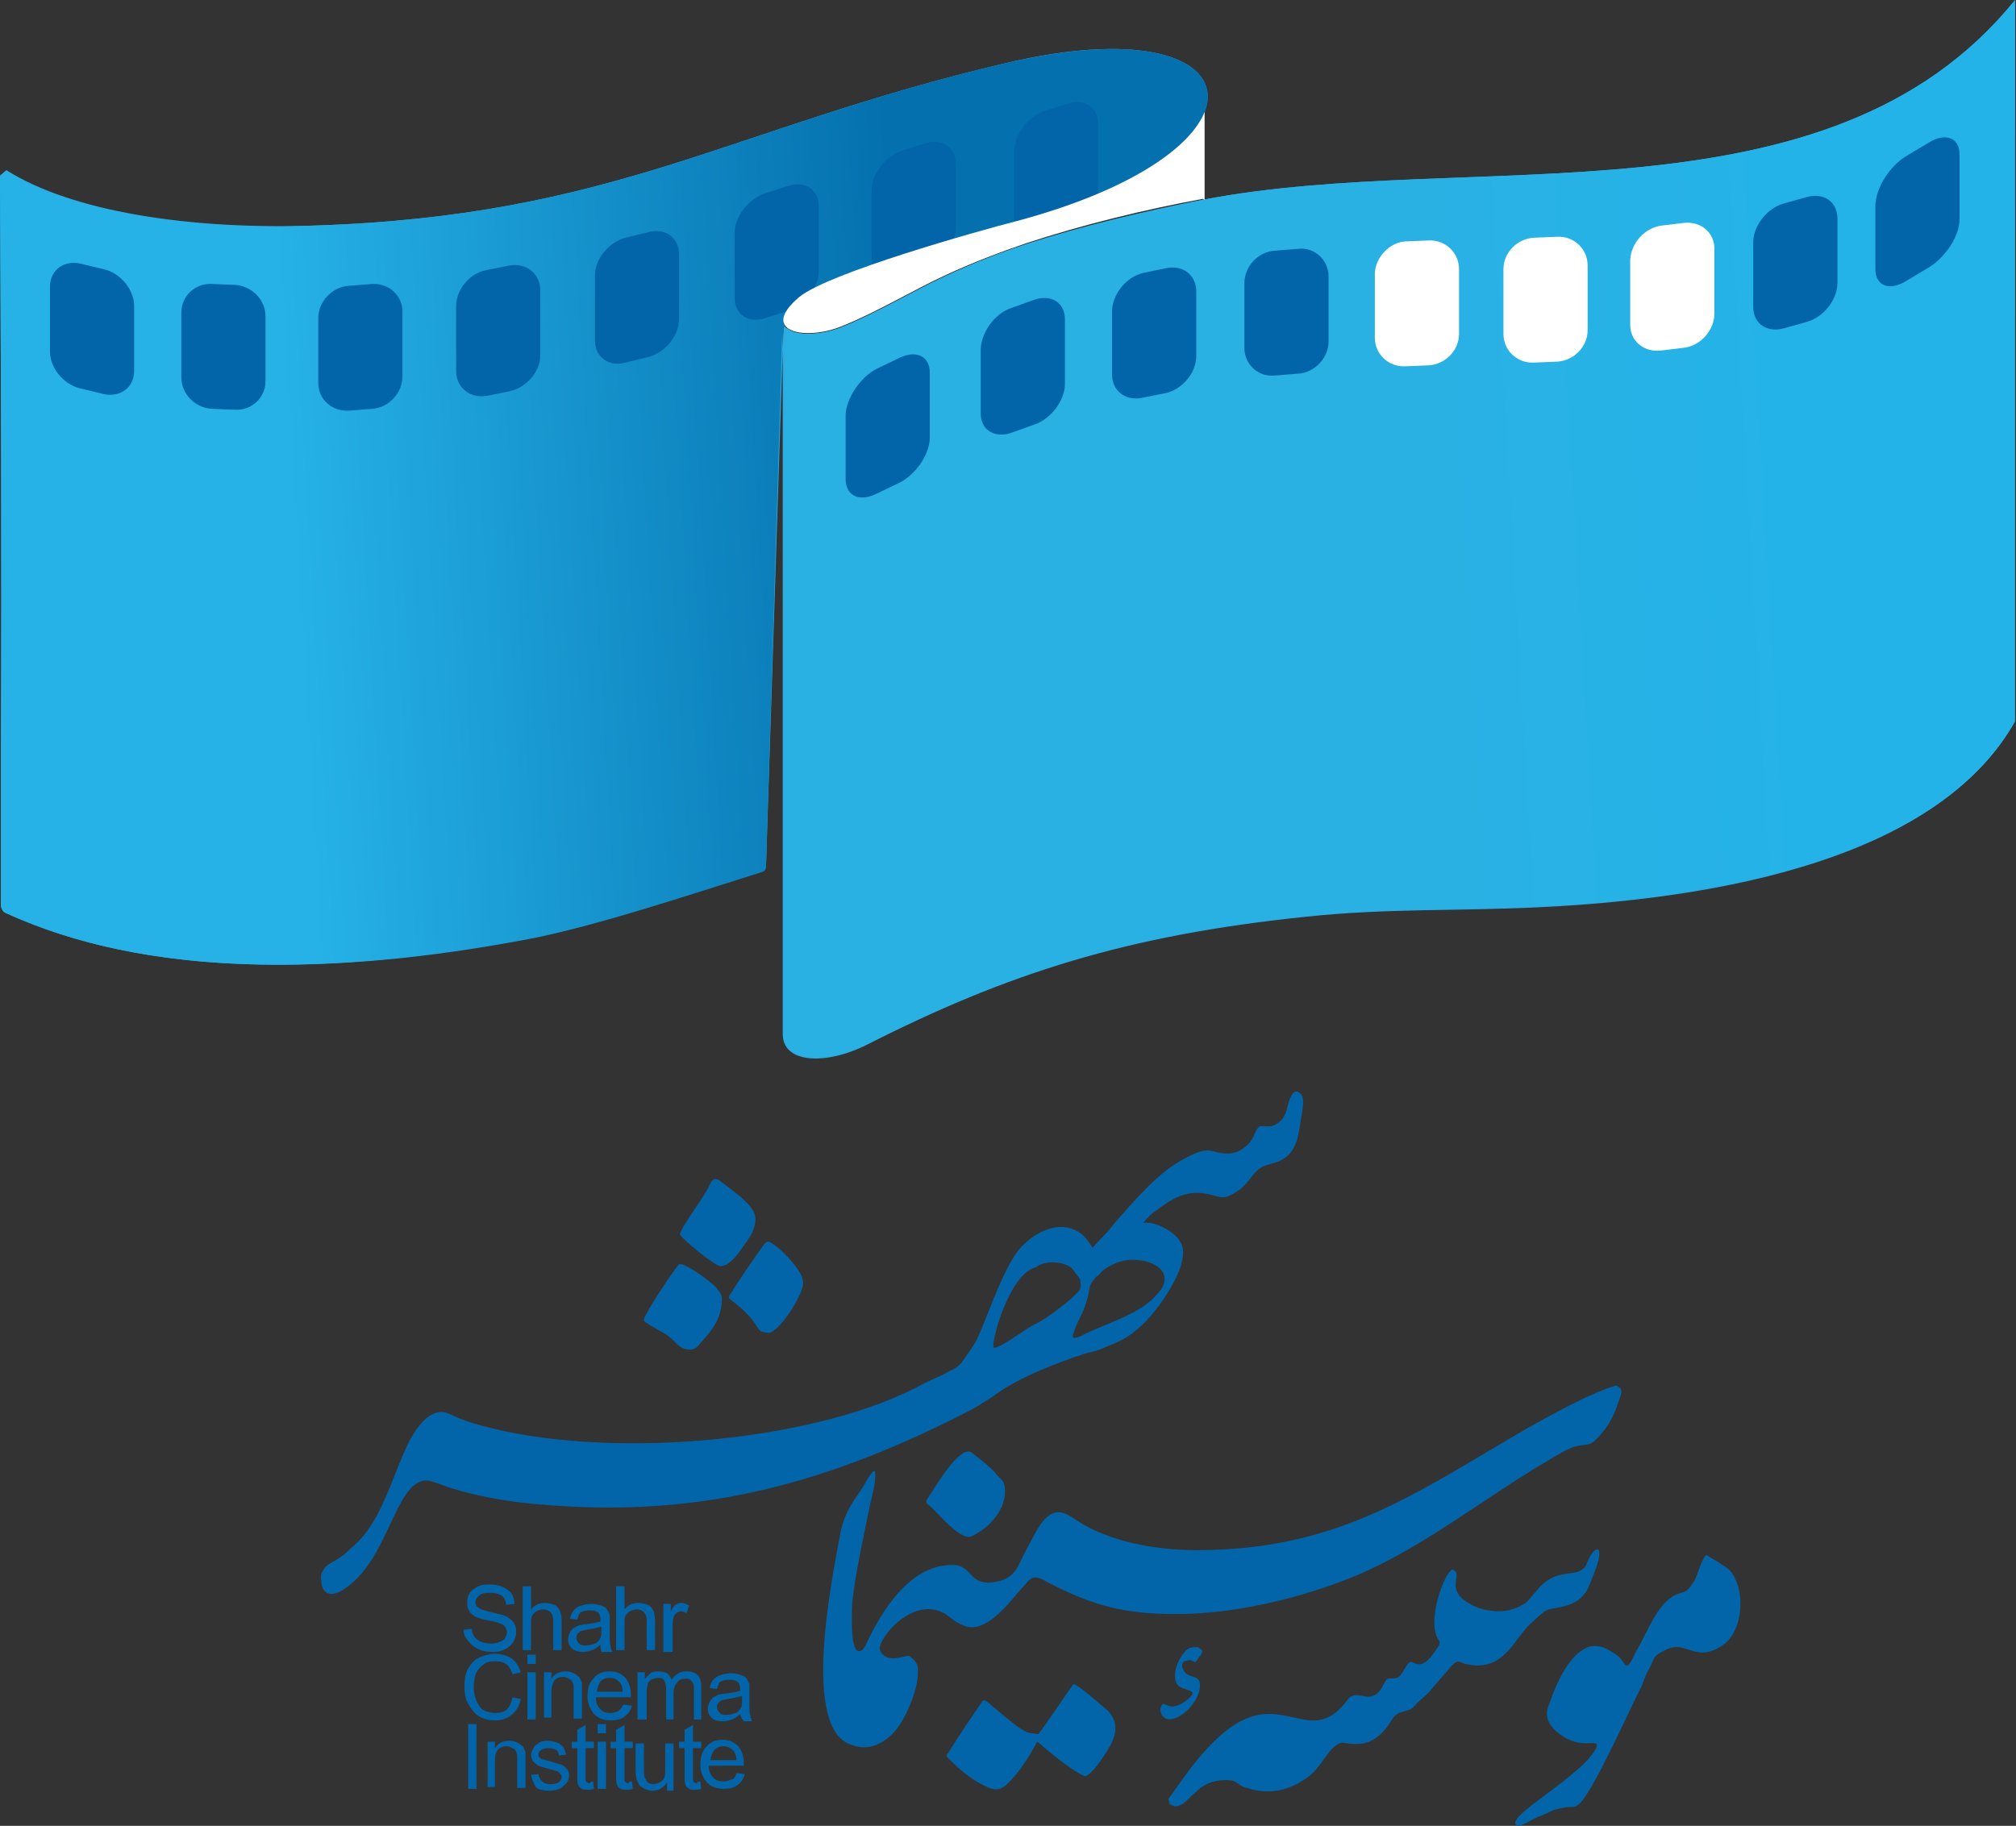 <?xml version="1.0" encoding="utf-8"?>
<!-- Generator: Adobe Illustrator 24.2.1, SVG Export Plug-In . SVG Version: 6.00 Build 0)  -->
<svg version="1.1" id="Logo" xmlns="http://www.w3.org/2000/svg" xmlns:xlink="http://www.w3.org/1999/xlink" x="0px" y="0px"
	 viewBox="0 0 217.9 197.4" style="enable-background:new 0 0 217.9 197.4;" xml:space="preserve">
<rect x="0" y="0" width="217.9" height="197.4" fill="#333333" stroke="none"/>
<style type="text/css">
	.st0{fill-rule:evenodd;clip-rule:evenodd;fill:#2BACE2;}
	.st1{clip-path:url(#SVGID_2_);fill:#FFFFFF;}
	.st2{clip-path:url(#SVGID_2_);fill:url(#SVGID_3_);}
	.st3{clip-path:url(#SVGID_5_);fill:#FFFFFF;}
	.st4{clip-path:url(#SVGID_5_);fill:url(#SVGID_6_);}
	.st5{fill-rule:evenodd;clip-rule:evenodd;fill:#FFFFFF;}
	.st6{fill-rule:evenodd;clip-rule:evenodd;fill:#0265A9;}
	.st7{fill:#0265A9;}
</style>
<path class="st0" d="M84.7,34.7c0-0.6,0.5-1.5,1.7-2.5c3.2-2.7,19.2-7.1,23.5-8.2C139,16,136.1,0.4,108.8,6.8
	c-30.2,7.1-42.3,16.6-75.2,17.6c-13.1,0.4-25.8-1.5-32.9-6L0,19c0.1,22.2,0.2,39.8,0.1,62.4L0.1,97.8c0,0.3,0.1,0.7,0.5,0.9
	c15.2,6.9,34.7,7,57.2,2.6c7.2-1.5,15.6-4.3,24.5-7.1c0.4-0.1,0.5-0.3,0.5-0.8L84.7,34.7z M217.8,0C197.6,25,159,16,130,21.6
	c-6.5,1.3-12.9,2.8-19.1,4.8c-3,1-5.8,2.1-8.6,3.4c-3.5,1.6-7.6,4.1-11.4,5.6c-2.9,1.1-6.2,0.9-6.3-0.7c0,25.7,0,51.4,0,77.1
	c0,3.2,4.7,3.4,9.2,1.1c15-7.6,27.9-11.8,47.5-13.8c8.5-0.9,16.4-0.6,24.8-1c23.7-1.1,44.1-6.7,51.6-20L217.8,0z"/>
<g>
	<defs>
		<polyline id="SVGID_1_" points="0,5.3 130.6,5.3 130.6,104.3 0,104.3 0,5.3 		"/>
	</defs>
	<clipPath id="SVGID_2_">
		<use xlink:href="#SVGID_1_"  style="overflow:visible;"/>
	</clipPath>
	<path class="st1" d="M120.2,5.3C120.2,5.3,120.2,5.3,120.2,5.3L120.2,5.3C120.2,5.3,120.2,5.3,120.2,5.3"/>
	
		<linearGradient id="SVGID_3_" gradientUnits="userSpaceOnUse" x1="-18.686" y1="-11.71" x2="-17.686" y2="-11.71" gradientTransform="matrix(66.95 -3.57 -3.57 -66.95 1240.817 -793.484)">
		<stop  offset="0" style="stop-color:#26B2E7"/>
		<stop  offset="1" style="stop-color:#0470AE"/>
	</linearGradient>
	<path class="st2" d="M84.7,41.6l0,5.7L84.7,41.6 M84.7,34.7v0.9c0-0.2,0.1-0.3,0.1-0.4C84.8,35,84.7,34.8,84.7,34.7 M120.2,5.3
		L120.2,5.3c-3.2,0-7,0.5-11.4,1.5c-30.2,7.1-42.3,16.6-75.2,17.6c-1.1,0-2.3,0.1-3.4,0.1c-11.9,0-23.1-1.9-29.6-6L0,19v0
		c0.1,22.2,0.2,39.8,0.1,62.3L0.1,97.8c0,0.3,0.1,0.7,0.5,0.9c8.5,3.9,18.4,5.6,29.5,5.6h0.1c8.6,0,17.8-1,27.6-2.9
		c7.2-1.5,15.6-4.3,24.5-7.1c0.4-0.1,0.5-0.3,0.5-0.8l1.7-55.9c0-0.6,0-1.2,0.2-1.7l0-1.1c0-0.6,0.5-1.5,1.7-2.5
		c0.2-0.2,0.5-0.4,0.9-0.6c0.6-0.4,1.3-0.8,2-1c5.7-2.6,17.1-5.7,20.7-6.6C134.3,17.3,136.2,5.3,120.2,5.3"/>
</g>
<g>
	<defs>
		<polyline id="SVGID_4_" points="84.7,0 217.9,0 217.9,114.4 84.7,114.4 84.7,0 		"/>
	</defs>
	<clipPath id="SVGID_5_">
		<use xlink:href="#SVGID_4_"  style="overflow:visible;"/>
	</clipPath>
	<path class="st3" d="M84.7,84.1c0,0.4,0,0.7,0,1.1v1.6c0,0.4,0,0.7,0,1.1V84.1"/>
	
		<linearGradient id="SVGID_6_" gradientUnits="userSpaceOnUse" x1="-18.686" y1="-11.703" x2="-17.686" y2="-11.703" gradientTransform="matrix(40.87 -2.25 -2.25 -40.87 890.504 -463.173)">
		<stop  offset="0" style="stop-color:#2AB1E4"/>
		<stop  offset="1" style="stop-color:#24B3E8"/>
	</linearGradient>
	<path class="st4" d="M217.8,0C197.6,25,159,16,130,21.6c-6.5,1.3-12.9,2.8-19.1,4.8c-3,1-5.8,2.1-8.6,3.4
		c-3.5,1.6-7.6,4.1-11.4,5.6c-1.2,0.5-2.5,0.7-3.5,0.7c-1,0-1.9-0.2-2.3-0.6l-0.1,0l-0.3,13.4c0,11.7,0,23.5,0,35.2v3.8
		c0,7.9,0,15.9,0,23.8c0,1.8,1.5,2.6,3.6,2.6c1.6,0,3.7-0.5,5.6-1.5c15-7.6,27.9-11.8,47.5-13.8c8.5-0.9,16.4-0.6,24.8-1
		c23.7-1.1,44.1-6.7,51.6-20L217.8,0"/>
</g>
<path class="st5" d="M165.8,25.7l2.5-0.1c1.8-0.1,3.3,1.3,3.3,3.1v7c0,1.8-1.5,3.3-3.3,3.4l-2.5,0.1c-1.8,0.1-3.3-1.3-3.3-3.1v-7
	C162.5,27.3,164,25.8,165.8,25.7 M151.9,26.1l2.5-0.1c1.8-0.1,3.3,1.3,3.3,3.1v7c0,1.8-1.5,3.3-3.3,3.4l-2.5,0.1
	c-1.8,0.1-3.3-1.3-3.3-3.1v-7C148.7,27.8,150.2,26.2,151.9,26.1z M179.5,24.4l2.5-0.3c1.8-0.2,3.3,1,3.3,2.8v7
	c0,1.8-1.5,3.5-3.3,3.7l-2.5,0.3c-1.8,0.2-3.3-1-3.3-2.8v-7C176.3,26.3,177.7,24.7,179.5,24.4z"/>
<path class="st6" d="M123.6,29.5L126,29c1.8-0.4,3.3,0.7,3.3,2.5v7c0,1.8-1.5,3.6-3.3,4l-2.5,0.5c-1.8,0.4-3.3-0.7-3.3-2.5v-7
	C120.3,31.7,121.8,29.9,123.6,29.5 M109.3,33.3l2.5-0.9c1.8-0.6,3.3,0.3,3.3,2.1v7c0,1.8-1.5,3.8-3.3,4.4l-2.5,0.9
	c-1.8,0.6-3.3-0.3-3.3-2.1v-7C106.1,35.9,107.5,33.9,109.3,33.3z M94.7,39.9l2.5-1.2c1.8-0.9,3.3-0.2,3.3,1.6v7c0,1.8-1.5,4-3.3,4.9
	l-2.5,1.2c-1.8,0.9-3.3,0.2-3.3-1.6v-7C91.5,43,93,40.8,94.7,39.9z M206,16.9l2.5-1.5c1.8-1.1,3.3-0.5,3.3,1.3v7
	c0,1.8-1.5,4.1-3.3,5.2l-2.5,1.5c-1.8,1.1-3.3,0.5-3.3-1.3v-7C202.8,20.3,204.2,18,206,16.9z M192.8,22l2.5-0.7
	c1.8-0.5,3.3,0.5,3.3,2.3v7c0,1.8-1.5,3.7-3.3,4.2l-2.5,0.7c-1.8,0.5-3.3-0.5-3.3-2.3v-7C189.5,24.4,191,22.5,192.8,22z M112.9,12
	l2.5-0.8c1.8-0.6,3.3,0.4,3.3,2.2v7c0,1.8-1.5,3.7-3.3,4.3l-2.5,0.8c-1.8,0.6-3.3-0.4-3.3-2.2v-7C109.7,14.5,111.1,12.6,112.9,12z
	 M8.7,28.5l2.5,0.6c1.8,0.4,3.3,2.2,3.3,4v7c0,1.8-1.5,2.9-3.3,2.5L8.7,42c-1.8-0.4-3.3-2.2-3.3-4v-7C5.4,29.2,6.9,28.1,8.7,28.5z
	 M52.6,29.2l2.5-0.5c1.8-0.3,3.3,0.9,3.3,2.7v7c0,1.8-1.5,3.5-3.3,3.9l-2.5,0.5c-1.8,0.3-3.3-0.9-3.3-2.7v-7
	C49.3,31.3,50.8,29.5,52.6,29.2z M67.6,25.7l2.5-0.6c1.8-0.5,3.3,0.6,3.3,2.4v7c0,1.8-1.5,3.6-3.3,4.1l-2.5,0.6
	c-1.8,0.5-3.3-0.6-3.3-2.4v-7C64.3,28,65.8,26.2,67.6,25.7z M82.7,20.9l2.5-0.8c1.8-0.6,3.3,0.4,3.3,2.2v7c0,1.8-1.5,3.7-3.3,4.3
	l-2.5,0.8c-1.8,0.6-3.3-0.4-3.3-2.2v-7C79.4,23.4,80.9,21.5,82.7,20.9z M37.7,30.9l2.5-0.2c1.8-0.1,3.3,1.2,3.3,3v7
	c0,1.8-1.5,3.4-3.3,3.5l-2.5,0.2c-1.8,0.1-3.3-1.2-3.3-3v-7C34.4,32.6,35.9,31,37.7,30.9z M22.9,30.7l2.5,0.1
	c1.8,0.1,3.3,1.6,3.3,3.4v7c0,1.8-1.5,3.2-3.3,3.1l-2.5-0.1c-1.8-0.1-3.3-1.6-3.3-3.4v-7C19.6,32,21.1,30.6,22.9,30.7z M97.5,16.3
	l2.5-0.8c1.8-0.6,3.3,0.4,3.3,2.2v7c0,1.8-1.5,3.7-3.3,4.3l-2.5,0.8c-1.8,0.6-3.3-0.4-3.3-2.2v-7C94.2,18.8,95.7,16.9,97.5,16.3z
	 M137.8,27.1l2.5-0.2c1.8-0.2,3.3,1.2,3.3,3v7c0,1.8-1.5,3.4-3.3,3.5l-2.5,0.2c-1.8,0.2-3.3-1.2-3.3-3v-7
	C134.5,28.8,136,27.2,137.8,27.1z"/>
<path class="st5" d="M130.2,21.6v-9.5c-1.5,3.8-8,8.5-20.3,11.8c-4.3,1.1-20.3,5.6-23.5,8.2c-4.4,3.7,0.5,4.8,4.5,3.2
	c3.8-1.5,7.9-4,11.4-5.6c2.8-1.3,5.7-2.4,8.6-3.4c6.1-2,12.6-3.6,19.1-4.8L130.2,21.6z"/>
<path class="st6" d="M34.7,170.3c0,0.7,0,1.8,0.9,2c0.6,0.1,1.2-0.2,1.6-0.5c4.1-2.7,5.1-8.9,7.4-11.1c1.1-0.9,1.6-0.7,2.8-0.3
	c3.1,1.2,7.3,2,11.6,2.3c17,1.4,30.8-2.4,46.2-10.4c0.8-0.5,1.7-1,2.5-1.6c2.7-1.9,6.4-3.3,9.4-4.3c0.6-0.2,1.3-0.3,1.8-0.5
	c2.1-0.9,2.9-1.1,4.6-2.7c1.6-1.5,4.9-6,4.3-8.4c-0.3-1.4-2.8-2.8-4.2-2.6c-0.1,0,0.5-0.6,0.7-0.8c0.4-0.4,1.5-1.1,1.9-1.4
	c1.6-1,3-1.3,4.8-0.8c1,0.3,1.4,0.4,2.4-0.2c1.7-0.9,1.9-2.5,3.4-3c0.9-0.3,1.4-0.3,2.2-0.9c1.4-1.1,1.4-3.1,1.7-4.6
	c0.1-0.7,0.4-2-0.3-2.4c-0.7-0.5-1.1,1-1.2,1.4c-0.2,0.8-0.4,1.5-1.2,2c-0.8,0.6-1.6,0-2,0.4c-0.4,0.4-0.5,1.4-1.3,2
	c-0.7,0.6-1.4,0.9-2.3,0.8c-1.7-0.1-1.7-1-4.8,0.8c-2.5,1.4-5,4.3-7.1,6.7c-0.4,0.5-0.8,1-1.2,1.4c-0.3,0.3-0.6,0.6-1.2,1.3
	c0,0-0.7-1.1-1.1-1.4c-2.5-2.1-6.1,0.1-7.5,2.5c-1.7,2.9-2.6,5.9-3.9,8.8c-0.3,0.6-0.9,1.4-1.3,2c-0.5,0.8-0.9,1.1-1.8,1.5
	c-0.8,0.5-1.7,0.8-2.5,1.2c-11.3,6.3-33.2,8.3-46.9,4.9c-1.2-0.3-2.7-0.7-3.8-1.2c-0.3-0.1-0.5-0.3-0.9-0.4c-0.7-0.3-1.4-0.1-2,0.3
	c-3.5,2.4-4,10.8-8.5,14.3C36.2,169.2,35.2,168.7,34.7,170.3 M125.8,138.8c-0.1,0.4-0.5,0.9-0.9,1.3c-1.7,2-5.7,3.1-8.2,4.4
	c-0.5,0.2-0.9,0.3-0.7-0.3c0.7-2.1,1.3-2.2,1.8-5.1c0-0.2,0.3-0.6,0.4-0.7c0.3-0.5,0.3-0.3,0.6-0.6c0.4-0.6,1.5-1.2,2.6-1.5
	C123.3,135.9,126.4,136.7,125.8,138.8z M98.2,179c-1,0.2-2.3,0.7-3-0.4c-0.2-0.3-0.1-0.6,0-0.9c1.1-2.3,4.1-4.6,6.6-3.4
	c0.8,0.3,1.1,1,2.5,1.5c2.2,0.8,4.6-2.3,5.8-3.7c1.5-1.6,1.3-2.1,3.4-0.9c4.7,2.4,8,3.3,13.6,3.3c6.2,0,12.8-1.6,17.8-3.5
	c8-2.9,15.2-8.9,22.6-13.2c0.8-0.5,1.8-1.1,2.7-1.4c1.6-0.4,1.6,0.1,2.8-1.3c1.2-1.4,1.5-2.3,2.1-4c0.2-0.6,0.3-1-0.4-1.3
	c-2.4,0.6-7.3,3.3-9.6,4.6c-12.4,7.2-20.3,13.1-35.6,13.2c-4.4,0-8.5-0.8-11.7-2.4c-2-1-2.8-2.2-4.2-1.5c-1.2,0.7-1.9,2.5-2.7,3.9
	c-0.9,1.7-1.1,3-3.2,3.4c-3,0.6-2.5-1.7-4.6-1.8c-5.4-0.2-8.6,6.7-9.6,8.8c-0.1,0.2-0.3,0.4-0.5,0.5c-1.2,0.4-0.9-4.5-0.9-5
	c0.2-2.7,1.4-8.2,2-11.1c0.2-0.8,0.5-2,0.5-2.8c0.1-1.3-0.7,0.1-0.9,0.4c-0.9,1.8-2.1,2.6-2.8,5.4c-1.1,5.8-4.2,21.3,1,23.2
	c1.3,0.5,2.7,0.5,4.3-0.9c1.4-1.1,3.1-5,3-6.9C99.3,180.1,99.1,179.6,98.2,179z M184.4,168.1c-0.6,0.8-0.8,1.8-1.2,2.7
	c-0.4,0.6-0.7,1.2-1.4,1.4c-2.5,0.5-3.6,4.1-5,6.4c-1.2,2.7-1,1-2.1,0.3c-0.9-0.6-1.7-1.1-2.8-0.9c-2.2,0.6-3.7,4-4.4,6.1
	c-0.5,1.1-0.5,2.2,1.1,3.4c2.3,1.7,4,0.5,4,1.2c0,0.3-0.5,1-0.7,1.2c-0.9,1.3-4.8,4.1-6.4,5.3c-0.4,0.4-1.9,1.4-1.7,2
	c0.3,0.6,1.5-0.4,2.5-0.8c1.4-0.5,1.2-0.7,2.9-1c0.5-0.1,1,0.1,1.4-0.3c1.5-1.1,5.6-10.5,6.8-12.7c0.2-0.5,0.5-1.4,0.8-1.9
	c0.7-1.2,0.3-1.4,1.8-2.1c2.2-1.2,3.1,1.4,6-0.4c2.4-1.4,2.8-6,1-8.2C186.6,169.4,185.1,168.5,184.4,168.1z M78,140.8
	c0.1-0.8-0.1-1-0.6-1.6c-0.5-0.6-3.5-2.8-4-2.5c-0.3,0.2-3.1,4.4-3.5,5.3c-0.5,0.8-0.4,0.8,0.4,1.3l1.4,0.8c1.4,0.8,1.5,1.7,2.7,1.8
	c0.7,0.1,1-0.3,1.4-0.8C77,143.8,77.9,142.6,78,140.8z M100.2,162.1c-0.2,0.4,0,0.5,0.3,0.7c0.9,0.8,3.3,3.8,4.5,3.3
	c2-0.9,3.9-3.1,3.6-5.3c-0.1-0.8-0.5-0.9-0.9-1.4c-0.5-0.7-2-1.8-2.6-2.3C103.8,156,101.1,160.8,100.2,162.1z M116,182.1
	c-0.1,0.1-3,4.4-3.7,5.3l-0.1,0.1c-1.2-0.3-0.8,0.5-5-3.1c-0.7-0.6-0.9-0.8-1.2-0.2c-1.1,1.6-2.6,3.8-3.5,5.3
	c-0.3,0.3-0.2,0.4,0,0.6c1,1,2.1,2,3.4,2.7c1.8,1,2.3,0.9,3.6-0.6c1-1.1,2-2.7,2.6-3.9c0.1,0.1,0.3,0.2,0.5,0.4
	c0.9,0.8,3.5,2.9,4.6,3.3c0.3,0.2,1.3-0.9,2-2c1.1-1.6,2.1-3.3,0.6-5C119.3,184.6,116.3,181.9,116,182.1z M86.8,138.9
	c0.2-1.3-1.9-3.3-2.7-4c-1-0.7-1.1-1-1.7-0.1c-0.6,0.8-3,4.3-3.3,4.9c-0.7,0.9-0.3,0.4,1.6,2.3c0.9,0.9,1,1.4,1.5,1.9
	c0.1,0.1,0.7,0.2,0.9,0.2C84.2,144,86.6,140.3,86.8,138.9z M73.5,133.5c0.4,0.6,3.8,3.4,4.4,3.4c0.3-0.1,0.6-0.1,0.8-0.3
	c0.9-0.6,1.5-1.7,2.1-2.5c0.6-0.8,1.2-2.3,0.6-3.2c-0.7-1.2-2.4-2.3-3.4-3.1c-0.9-0.8-1.2,0.1-1.3,0.3
	C76.3,129.2,73.4,132.9,73.5,133.5z M127.6,179.2c-0.6,1-0.9,2.4-0.2,3.1c0.4,0.3,1.3,0.4,1.5,0.7c0.1,0.3-1.2,1.5-2.2,1.5
	c-0.7,0-1.1-0.8-1.3,0.4c0.5,2.5,4.3-0.3,4.3-2.7c0-1.2-1.2-0.7-1.7-1.5c-0.4-0.6-0.3-1.1,0.4-1.2c0.4-0.1,0.6,0.2,0.8,0.2
	c0.3-0.3,0.4-0.6,0.6-0.8c0.3-0.5,0.1-0.5-0.3-0.8C128.5,178,128.2,178.3,127.6,179.2z M126.3,194.5l0.1,0.5c1.1,0.9,2-0.6,2.9-1.3
	c1-1,2.4-1.4,3.9-1.2c0.6,0.2,0.9,0.7,1.6,0.8c2,0.7,4.2,0.4,6-0.8c1.1-0.6,1.8-1.6,2.5-2.6c1-1.4,1.6-1.5,1.8-1.5
	c2.1,0.4,3.5,0.1,4.9-1.8c0.5-0.7,0.7-1.3,1.5-1.5c1-0.3,1-0.2,1.7-1c0.4-0.4,0.9-0.8,1.3-1.2c0.7-0.9,1.6-1.8,2.3-2.7
	c0.8-0.8,0.7-0.6,1.6-0.3c4.3,1,5.2-2.9,7.3-4.6c1.8-1.7,1.3-1.1,3.6-1.7c1.3-0.4,2.1-1.1,2.6-2.5c0.2-0.6,1.4-3.1,0.8-3.6
	c-0.6,0-1.1,1.3-1.3,1.8c-1,1.4-2.8,0.1-4.9,2.2c-0.4,0.4-1.2,1.5-1.6,1.8c-1.6,1.1-3.5,1.1-5.2,0.5c-4.1-1.7-1.3-3.6-2.7-4.1
	c-0.8,0.1-2.9,5.6-1.5,7.6c0.3,0.4-0.1,0.8-0.6,1.5c-1.4,2-2.1,0.7-2.5,0.9c-0.4,0.2-0.6,1-1.2,1.6c-1,0.5-1.1-0.4-1.7,0.9
	c-1.3,2.5-2.7,0.2-3.8,1.5c-4.4,6.1-7.5-2.7-14.8,4.9C129,190.5,127.3,193.1,126.3,194.5z M107.4,145.7c-0.3-0.6,1.6-7.6,4.3-8.6
	c0.4-0.1,0.5-0.3,0.8-0.4c0.9-0.4,2.8-0.3,3.5,0.6c0.8,1.2,0.7,0.6,0.8,1.5c0.1,0.8-0.4,0.9-0.8,1.4c-0.6,0.6-3.1,2.5-4,2.9
	C111,143.5,108,145.9,107.4,145.7z"/>
<g>
	<path class="st7" d="M50.1,176.2l0.9-0.1c0,0.3,0.1,0.6,0.3,0.9c0.2,0.2,0.4,0.4,0.7,0.5c0.3,0.1,0.7,0.2,1.1,0.2
		c0.4,0,0.7-0.1,0.9-0.2c0.3-0.1,0.5-0.2,0.6-0.4c0.1-0.2,0.2-0.4,0.2-0.6c0-0.2-0.1-0.4-0.2-0.6s-0.3-0.3-0.6-0.4
		c-0.2-0.1-0.6-0.2-1.2-0.3s-1.1-0.3-1.4-0.4c-0.3-0.2-0.6-0.4-0.7-0.7c-0.2-0.3-0.2-0.5-0.2-0.9c0-0.4,0.1-0.7,0.3-1
		s0.5-0.5,0.9-0.7s0.8-0.2,1.3-0.2c0.5,0,1,0.1,1.4,0.3c0.4,0.2,0.7,0.4,0.9,0.7s0.3,0.7,0.3,1.1l-0.9,0.1c0-0.4-0.2-0.8-0.5-1
		c-0.3-0.2-0.7-0.3-1.2-0.3c-0.6,0-1,0.1-1.2,0.3c-0.3,0.2-0.4,0.5-0.4,0.7c0,0.3,0.1,0.5,0.3,0.6c0.2,0.2,0.6,0.3,1.4,0.5
		s1.3,0.3,1.5,0.4c0.4,0.2,0.7,0.4,0.9,0.7c0.2,0.3,0.3,0.6,0.3,1c0,0.4-0.1,0.7-0.3,1.1c-0.2,0.3-0.5,0.6-0.9,0.8
		c-0.4,0.2-0.8,0.3-1.3,0.3c-0.6,0-1.2-0.1-1.6-0.3c-0.4-0.2-0.8-0.5-1-0.8C50.3,177.1,50.1,176.7,50.1,176.2z"/>
	<path class="st7" d="M56.5,178.5v-7h0.9v2.5c0.4-0.5,0.9-0.7,1.5-0.7c0.4,0,0.7,0.1,1,0.2c0.3,0.1,0.5,0.4,0.6,0.6s0.2,0.6,0.2,1.1
		v3.2h-0.9v-3.2c0-0.4-0.1-0.7-0.3-0.9c-0.2-0.2-0.4-0.3-0.8-0.3c-0.3,0-0.5,0.1-0.7,0.2c-0.2,0.1-0.4,0.3-0.5,0.5
		c-0.1,0.2-0.1,0.5-0.1,0.9v2.8H56.5z"/>
	<path class="st7" d="M64.9,177.8c-0.3,0.3-0.6,0.5-0.9,0.6c-0.3,0.1-0.6,0.2-0.9,0.2c-0.6,0-1-0.1-1.3-0.4c-0.3-0.3-0.4-0.6-0.4-1
		c0-0.2,0.1-0.5,0.2-0.7s0.3-0.4,0.4-0.5c0.2-0.1,0.4-0.2,0.6-0.3c0.2,0,0.4-0.1,0.8-0.1c0.7-0.1,1.2-0.2,1.5-0.3c0-0.1,0-0.2,0-0.2
		c0-0.3-0.1-0.6-0.2-0.7c-0.2-0.2-0.5-0.3-1-0.3c-0.4,0-0.7,0.1-0.9,0.2s-0.3,0.4-0.4,0.8l-0.8-0.1c0.1-0.4,0.2-0.6,0.4-0.9
		c0.2-0.2,0.4-0.4,0.8-0.5c0.3-0.1,0.7-0.2,1.1-0.2c0.4,0,0.8,0.1,1.1,0.2s0.5,0.2,0.6,0.4c0.1,0.2,0.2,0.3,0.3,0.6
		c0,0.1,0,0.4,0,0.8v1.1c0,0.8,0,1.3,0.1,1.5c0,0.2,0.1,0.4,0.2,0.6H65C64.9,178.3,64.9,178.1,64.9,177.8z M64.8,175.9
		c-0.3,0.1-0.8,0.2-1.4,0.3c-0.4,0.1-0.6,0.1-0.7,0.2c-0.1,0.1-0.3,0.2-0.3,0.3c-0.1,0.1-0.1,0.3-0.1,0.4c0,0.2,0.1,0.4,0.3,0.6
		c0.2,0.2,0.4,0.2,0.8,0.2c0.3,0,0.6-0.1,0.9-0.2c0.3-0.1,0.4-0.3,0.6-0.6c0.1-0.2,0.1-0.5,0.1-0.9V175.9z"/>
	<path class="st7" d="M66.6,178.5v-7h0.9v2.5c0.4-0.5,0.9-0.7,1.5-0.7c0.4,0,0.7,0.1,1,0.2c0.3,0.1,0.5,0.4,0.6,0.6s0.2,0.6,0.2,1.1
		v3.2h-0.9v-3.2c0-0.4-0.1-0.7-0.3-0.9c-0.2-0.2-0.4-0.3-0.8-0.3c-0.3,0-0.5,0.1-0.7,0.2c-0.2,0.1-0.4,0.3-0.5,0.5
		c-0.1,0.2-0.1,0.5-0.1,0.9v2.8H66.6z"/>
	<path class="st7" d="M71.7,178.5v-5.1h0.8v0.8c0.2-0.4,0.4-0.6,0.5-0.7c0.2-0.1,0.4-0.2,0.6-0.2c0.3,0,0.6,0.1,0.9,0.3l-0.3,0.8
		c-0.2-0.1-0.4-0.2-0.6-0.2c-0.2,0-0.4,0.1-0.5,0.2c-0.1,0.1-0.3,0.3-0.3,0.5c-0.1,0.3-0.1,0.6-0.1,1v2.7H71.7z"/>
	<path class="st7" d="M55.4,183.5l0.9,0.2c-0.2,0.8-0.5,1.3-1,1.7c-0.5,0.4-1.1,0.6-1.8,0.6c-0.8,0-1.4-0.2-1.8-0.5
		c-0.5-0.3-0.8-0.8-1.1-1.3s-0.4-1.2-0.4-1.9c0-0.7,0.1-1.4,0.4-1.9c0.3-0.5,0.7-1,1.2-1.2s1.1-0.4,1.7-0.4c0.7,0,1.3,0.2,1.8,0.5
		c0.5,0.4,0.8,0.9,1,1.5l-0.9,0.2c-0.2-0.5-0.4-0.9-0.7-1.1c-0.3-0.2-0.7-0.3-1.2-0.3c-0.5,0-1,0.1-1.3,0.4c-0.4,0.3-0.6,0.6-0.8,1
		c-0.1,0.4-0.2,0.9-0.2,1.3c0,0.6,0.1,1.1,0.3,1.6c0.2,0.4,0.4,0.8,0.8,1c0.4,0.2,0.8,0.3,1.2,0.3c0.5,0,1-0.1,1.3-0.4
		S55.3,184,55.4,183.5z"/>
	<path class="st7" d="M57,179.9v-1h0.9v1H57z M57,185.9v-5.1h0.9v5.1H57z"/>
	<path class="st7" d="M58.8,185.9v-5.1h0.8v0.7c0.4-0.6,0.9-0.8,1.6-0.8c0.3,0,0.6,0.1,0.8,0.2c0.3,0.1,0.4,0.3,0.6,0.4
		c0.1,0.2,0.2,0.4,0.3,0.6c0,0.2,0,0.4,0,0.8v3.1h-0.9v-3.1c0-0.4,0-0.6-0.1-0.8c-0.1-0.2-0.2-0.3-0.4-0.4c-0.2-0.1-0.4-0.2-0.6-0.2
		c-0.4,0-0.7,0.1-0.9,0.3s-0.4,0.7-0.4,1.3v2.8H58.8z"/>
	<path class="st7" d="M67.4,184.3l0.9,0.1c-0.1,0.5-0.4,0.9-0.8,1.2c-0.4,0.3-0.9,0.4-1.5,0.4c-0.7,0-1.3-0.2-1.8-0.7
		c-0.4-0.5-0.7-1.1-0.7-1.9c0-0.9,0.2-1.5,0.7-2c0.4-0.5,1-0.7,1.7-0.7c0.7,0,1.2,0.2,1.7,0.7c0.4,0.5,0.6,1.1,0.6,1.9
		c0,0.1,0,0.1,0,0.2h-3.8c0,0.6,0.2,1,0.5,1.3c0.3,0.3,0.6,0.4,1.1,0.4c0.3,0,0.6-0.1,0.8-0.2S67.2,184.6,67.4,184.3z M64.5,182.9
		h2.8c0-0.4-0.1-0.7-0.3-1c-0.3-0.3-0.6-0.5-1.1-0.5c-0.4,0-0.7,0.1-1,0.4C64.7,182.1,64.6,182.4,64.5,182.9z"/>
	<path class="st7" d="M68.9,185.9v-5.1h0.8v0.7c0.2-0.2,0.4-0.4,0.6-0.6c0.3-0.2,0.6-0.2,0.9-0.2c0.4,0,0.7,0.1,0.9,0.2
		c0.2,0.2,0.4,0.4,0.5,0.7c0.4-0.6,0.9-0.9,1.6-0.9c0.5,0,0.9,0.1,1.2,0.4c0.3,0.3,0.4,0.7,0.4,1.3v3.5H75v-3.2c0-0.3,0-0.6-0.1-0.7
		c-0.1-0.2-0.2-0.3-0.3-0.4c-0.1-0.1-0.3-0.1-0.5-0.1c-0.4,0-0.7,0.1-0.9,0.4c-0.2,0.2-0.4,0.6-0.4,1.1v2.9H72v-3.3
		c0-0.4-0.1-0.7-0.2-0.9c-0.1-0.2-0.4-0.3-0.7-0.3c-0.2,0-0.5,0.1-0.7,0.2c-0.2,0.1-0.4,0.3-0.4,0.6c-0.1,0.2-0.1,0.6-0.1,1.1v2.6
		H68.9z"/>
	<path class="st7" d="M80,185.3c-0.3,0.3-0.6,0.5-0.9,0.6c-0.3,0.1-0.6,0.2-0.9,0.2c-0.6,0-1-0.1-1.3-0.4c-0.3-0.3-0.4-0.6-0.4-1
		c0-0.2,0.1-0.5,0.2-0.7s0.3-0.4,0.4-0.5c0.2-0.1,0.4-0.2,0.6-0.3c0.2,0,0.4-0.1,0.8-0.1c0.7-0.1,1.2-0.2,1.5-0.3c0-0.1,0-0.2,0-0.2
		c0-0.3-0.1-0.6-0.2-0.7c-0.2-0.2-0.5-0.3-1-0.3c-0.4,0-0.7,0.1-0.9,0.2c-0.2,0.1-0.3,0.4-0.4,0.8l-0.8-0.1c0.1-0.4,0.2-0.7,0.4-0.9
		s0.4-0.4,0.8-0.5c0.3-0.1,0.7-0.2,1.1-0.2c0.4,0,0.8,0.1,1.1,0.2c0.3,0.1,0.5,0.2,0.6,0.4c0.1,0.2,0.2,0.3,0.3,0.6
		c0,0.1,0,0.4,0,0.8v1.1c0,0.8,0,1.3,0.1,1.5c0,0.2,0.1,0.4,0.2,0.6h-0.9C80.1,185.7,80,185.5,80,185.3z M80,183.4
		c-0.3,0.1-0.8,0.2-1.4,0.3c-0.4,0.1-0.6,0.1-0.7,0.2c-0.1,0.1-0.3,0.2-0.3,0.3c-0.1,0.1-0.1,0.3-0.1,0.4c0,0.2,0.1,0.4,0.3,0.6
		c0.2,0.2,0.4,0.2,0.8,0.2c0.3,0,0.6-0.1,0.9-0.2s0.4-0.3,0.6-0.6c0.1-0.2,0.1-0.5,0.1-0.9V183.4z"/>
	<path class="st7" d="M50.6,193.4v-7h0.9v7H50.6z"/>
	<path class="st7" d="M52.7,193.4v-5.1h0.8v0.7c0.4-0.6,0.9-0.8,1.6-0.8c0.3,0,0.6,0.1,0.8,0.2c0.3,0.1,0.4,0.3,0.6,0.4
		c0.1,0.2,0.2,0.4,0.3,0.6c0,0.2,0,0.4,0,0.8v3.1h-0.9v-3.1c0-0.3,0-0.6-0.1-0.8c-0.1-0.2-0.2-0.3-0.4-0.4c-0.2-0.1-0.4-0.2-0.6-0.2
		c-0.4,0-0.7,0.1-0.9,0.3c-0.3,0.2-0.4,0.7-0.4,1.3v2.8H52.7z"/>
	<path class="st7" d="M57.4,191.9l0.8-0.1c0,0.3,0.2,0.6,0.4,0.8s0.5,0.3,0.9,0.3c0.4,0,0.7-0.1,0.9-0.2c0.2-0.2,0.3-0.3,0.3-0.6
		c0-0.2-0.1-0.3-0.3-0.5c-0.1-0.1-0.4-0.2-0.9-0.3c-0.6-0.2-1.1-0.3-1.3-0.4s-0.4-0.3-0.6-0.5c-0.1-0.2-0.2-0.4-0.2-0.7
		c0-0.2,0.1-0.4,0.2-0.6s0.2-0.4,0.4-0.5c0.1-0.1,0.3-0.2,0.5-0.3s0.5-0.1,0.7-0.1c0.4,0,0.7,0.1,1,0.2c0.3,0.1,0.5,0.3,0.7,0.5
		c0.1,0.2,0.2,0.5,0.3,0.8l-0.8,0.1c0-0.3-0.1-0.5-0.3-0.6c-0.2-0.1-0.4-0.2-0.8-0.2c-0.4,0-0.7,0.1-0.8,0.2
		c-0.2,0.1-0.3,0.3-0.3,0.5c0,0.1,0,0.2,0.1,0.3c0.1,0.1,0.2,0.2,0.3,0.2c0.1,0,0.3,0.1,0.8,0.2c0.6,0.2,1,0.3,1.3,0.4
		s0.4,0.3,0.6,0.5s0.2,0.4,0.2,0.7c0,0.3-0.1,0.6-0.3,0.8s-0.4,0.4-0.7,0.6c-0.3,0.1-0.7,0.2-1.1,0.2c-0.7,0-1.2-0.1-1.5-0.4
		C57.7,192.8,57.5,192.4,57.4,191.9z"/>
	<path class="st7" d="M64.1,192.6l0.1,0.8c-0.2,0.1-0.5,0.1-0.6,0.1c-0.3,0-0.6,0-0.7-0.1c-0.2-0.1-0.3-0.2-0.4-0.4
		c-0.1-0.2-0.1-0.5-0.1-1V189h-0.6v-0.7h0.6V187l0.9-0.5v1.8h0.9v0.7h-0.9v3c0,0.2,0,0.4,0,0.5c0,0.1,0.1,0.1,0.1,0.2
		c0.1,0,0.2,0.1,0.3,0.1C63.9,192.6,64,192.6,64.1,192.6z"/>
	<path class="st7" d="M64.6,187.4v-1h0.9v1H64.6z M64.6,193.4v-5.1h0.9v5.1H64.6z"/>
	<path class="st7" d="M68.3,192.6l0.1,0.8c-0.2,0.1-0.5,0.1-0.6,0.1c-0.3,0-0.6,0-0.7-0.1c-0.2-0.1-0.3-0.2-0.4-0.4
		c-0.1-0.2-0.1-0.5-0.1-1V189h-0.6v-0.7h0.6V187l0.9-0.5v1.8h0.9v0.7h-0.9v3c0,0.2,0,0.4,0,0.5c0,0.1,0.1,0.1,0.1,0.2
		c0.1,0,0.2,0.1,0.3,0.1C68,192.6,68.1,192.6,68.3,192.6z"/>
	<path class="st7" d="M72.1,193.4v-0.7c-0.4,0.6-0.9,0.9-1.6,0.9c-0.3,0-0.6-0.1-0.8-0.2c-0.3-0.1-0.5-0.3-0.6-0.4
		c-0.1-0.2-0.2-0.4-0.3-0.6c0-0.2-0.1-0.4-0.1-0.8v-3.1h0.9v2.8c0,0.4,0,0.8,0.1,0.9c0.1,0.2,0.2,0.4,0.3,0.5s0.4,0.2,0.6,0.2
		s0.5-0.1,0.7-0.2c0.2-0.1,0.4-0.3,0.5-0.5c0.1-0.2,0.1-0.6,0.1-1v-2.7h0.9v5.1H72.1z"/>
	<path class="st7" d="M75.7,192.6l0.1,0.8c-0.2,0.1-0.5,0.1-0.6,0.1c-0.3,0-0.6,0-0.7-0.1c-0.2-0.1-0.3-0.2-0.4-0.4
		c-0.1-0.2-0.1-0.5-0.1-1V189h-0.6v-0.7H74V187l0.9-0.5v1.8h0.9v0.7h-0.9v3c0,0.2,0,0.4,0,0.5c0,0.1,0.1,0.1,0.1,0.2
		c0.1,0,0.2,0.1,0.3,0.1C75.4,192.6,75.5,192.6,75.7,192.6z"/>
	<path class="st7" d="M79.6,191.7l0.9,0.1c-0.1,0.5-0.4,0.9-0.8,1.2c-0.4,0.3-0.9,0.4-1.5,0.4c-0.7,0-1.3-0.2-1.8-0.7
		c-0.4-0.5-0.7-1.1-0.7-1.9c0-0.9,0.2-1.5,0.7-2c0.4-0.5,1-0.7,1.7-0.7c0.7,0,1.2,0.2,1.7,0.7c0.4,0.5,0.6,1.1,0.6,1.9
		c0,0.1,0,0.1,0,0.2h-3.8c0,0.6,0.2,1,0.5,1.3s0.6,0.4,1.1,0.4c0.3,0,0.6-0.1,0.8-0.2C79.3,192.4,79.5,192.1,79.6,191.7z
		 M76.8,190.3h2.8c0-0.4-0.1-0.7-0.3-1c-0.3-0.3-0.6-0.5-1.1-0.5c-0.4,0-0.7,0.1-1,0.4C77,189.5,76.8,189.9,76.8,190.3z"/>
</g>
</svg>
